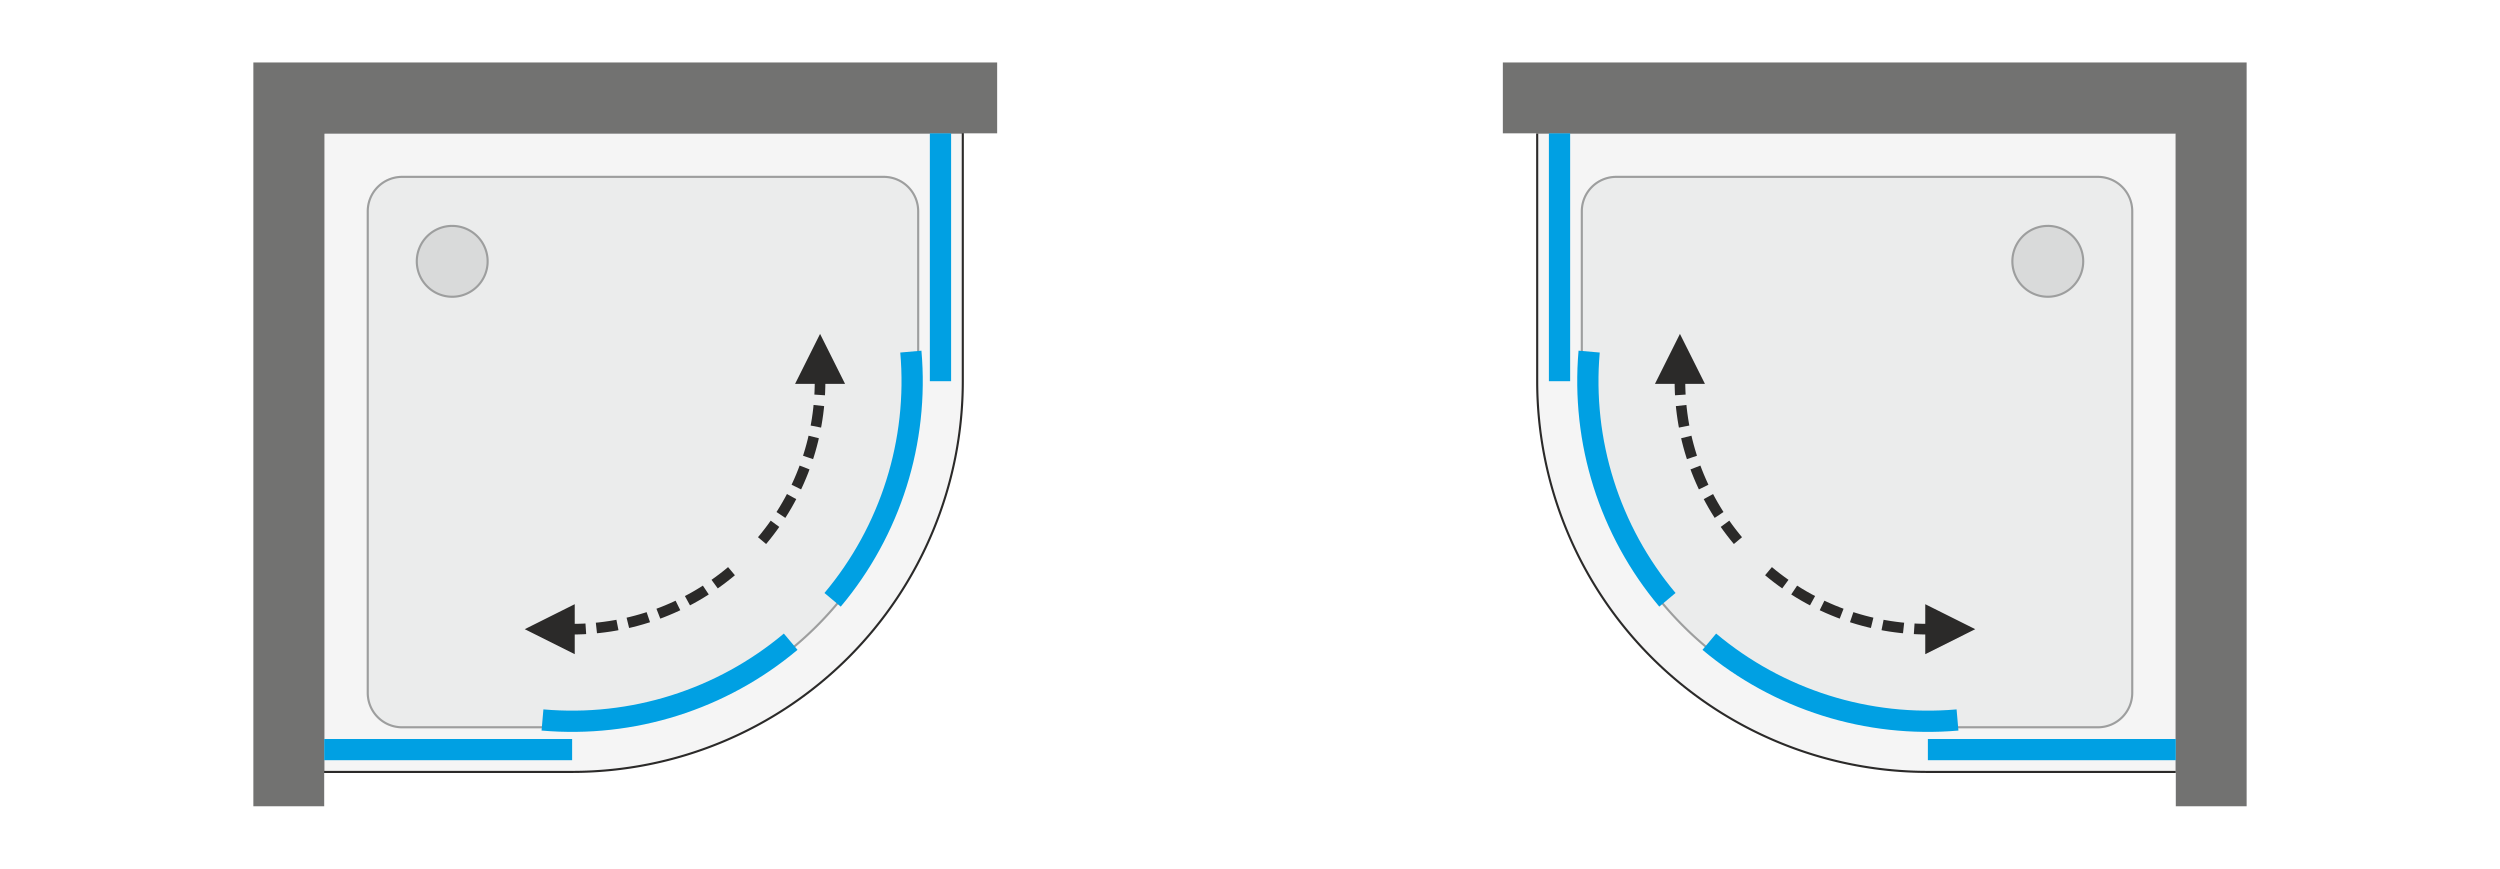 <svg xmlns="http://www.w3.org/2000/svg" xmlns:v="https://vecta.io/nano" width="2000" height="695" viewBox="0 0 2000 695.28" fill-rule="evenodd"><style><![CDATA[.K{fill-rule:nonzero}.L{fill:#2b2a29}.M{fill:#9d9e9e}]]></style><path d="M0 0h2000v695.28H0z" fill="#fff"></path><path d="M457.48 616.93c82.7 0 162.01-32.85 220.48-91.33 58.48-58.47 91.33-137.78 91.33-220.48V106.69H259.06v510.24h198.42z" fill="#f5f5f5" class="K"></path><path d="M457.48 616.93c82.7 0 162.01-32.85 220.48-91.33 58.48-58.47 91.33-137.78 91.33-220.48V106.69H259.06v510.24h198.42zm119.97-22.17c-37.68 15.61-78.41 23.87-119.97 23.87H259.06h-1.7v-1.7-510.24-1.7h1.7 510.23 1.7v1.7 198.43c0 41.56-8.26 82.28-23.87 119.97-15.61 37.68-38.56 72.32-67.95 101.71a313.45 313.45 0 0 1-101.72 67.96z" class="L"></path><g class="K"><path d="M259.06 645.27V106.69h538.58V50H202.36v595.27z" fill="#727271"></path><path d="M321.42 582.91h136.06c73.68 0 144.33-29.26 196.43-81.36a277.8 277.8 0 0 0 81.37-196.43V169.05a28.35 28.35 0 0 0-8.31-20.04c-5.31-5.31-12.52-8.3-20.04-8.3H321.42c-7.52 0-14.73 2.99-20.05 8.3a28.38 28.38 0 0 0-8.3 20.04v385.52a28.38 28.38 0 0 0 8.3 20.04c5.32 5.32 12.53 8.3 20.05 8.3z" fill="#ebecec"></path></g><path d="M321.42 581.21h136.06c36.62 0 72.49-7.27 105.66-21.01s63.67-33.96 89.57-59.85c25.89-25.9 46.11-56.4 59.85-89.57s21.02-69.04 21.02-105.66V169.05c0-3.54-.71-7-2.03-10.2a26.76 26.76 0 0 0-5.78-8.64c-2.5-2.5-5.45-4.45-8.64-5.78a26.7 26.7 0 0 0-10.2-2.02H321.42a26.66 26.66 0 0 0-10.2 2.02c-3.2 1.33-6.14 3.28-8.64 5.78a26.6 26.6 0 0 0-5.78 8.64c-1.33 3.2-2.03 6.66-2.03 10.2v385.52c0 3.54.7 7 2.03 10.2a26.6 26.6 0 0 0 5.78 8.64c2.5 2.5 5.44 4.46 8.64 5.78a26.66 26.66 0 0 0 10.2 2.02zm0 1.7h136.06c73.68 0 144.33-29.26 196.43-81.36a277.8 277.8 0 0 0 81.37-196.43V169.05a28.35 28.35 0 0 0-8.31-20.04c-5.31-5.31-12.52-8.3-20.04-8.3H321.42c-7.52 0-14.73 2.99-20.05 8.3a28.38 28.38 0 0 0-8.3 20.04v385.52a28.38 28.38 0 0 0 8.3 20.04c5.32 5.32 12.53 8.3 20.05 8.3z" class="M"></path><g class="K"><path d="M720.1 282.14l16.94-1.48.52 6.95.35 6.94.18 6.94v6.92l-.16 6.91-.34 6.89-.5 6.87-.67 6.85-.84 6.82-1.01 6.79-1.17 6.76-1.33 6.72-1.49 6.69-1.66 6.64-1.82 6.6-1.98 6.55-2.14 6.51-2.29 6.45-2.45 6.39-2.61 6.33-2.77 6.27-2.92 6.21-3.07 6.14-3.23 6.07-3.37 5.99-3.53 5.92-3.68 5.84-3.83 5.75-3.97 5.67-4.12 5.58-4.27 5.49-4.41 5.39-13.03-10.93 4.14-5.07 4.01-5.15 3.87-5.24 3.74-5.33 3.59-5.41 3.46-5.48 3.31-5.56 3.17-5.63 3.03-5.7 2.89-5.77 2.74-5.83 2.6-5.89 2.45-5.95 2.31-6 2.15-6.06 2.01-6.11 1.86-6.16 1.71-6.2 1.56-6.24 1.4-6.28 1.25-6.31 1.1-6.35.94-6.38.79-6.41.63-6.43.47-6.46.32-6.47.16-6.49-.01-6.5-.16-6.52-.33-6.52zm-93.17 224.92l10.94 13.03-5.4 4.41-5.49 4.27-5.58 4.13-5.66 3.97-5.76 3.83-5.84 3.67-5.91 3.53-6 3.38-6.07 3.22-6.14 3.08-6.2 2.92-6.27 2.76-6.34 2.61-6.39 2.45-6.45 2.3-6.5 2.14-6.55 1.98-6.6 1.82-6.65 1.65-6.68 1.5-6.73 1.33-6.76 1.17-6.79 1-6.82.84-6.85.67-6.87.51-6.89.33-6.91.17-6.92-.01-6.94-.17-6.94-.35-6.95-.52 1.48-16.94 6.53.49 6.53.32 6.51.17h6.5l6.49-.15 6.48-.32 6.45-.47 6.44-.63 6.4-.79 6.38-.94 6.35-1.1 6.32-1.25 6.28-1.41 6.24-1.55 6.2-1.71 6.15-1.86 6.11-2.01 6.06-2.16 6.01-2.3 5.95-2.45 5.89-2.6 5.83-2.74 5.77-2.89 5.7-3.03 5.63-3.17 5.56-3.32 5.48-3.45 5.41-3.6 5.32-3.73 5.24-3.87 5.16-4.01zm116.85-400.37h17.01v6.2 6.2 6.2 6.21 6.2 6.2 6.2 6.2 6.2 6.2 6.2 6.2 6.2 6.2 6.2 6.21 6.2 6.2 6.2 6.2 6.2 6.2 6.2 6.2 6.2 6.2 6.2 6.2 6.21 6.2 6.2 6.2h-17.01v-6.2-6.2-6.2-6.21-6.2-6.2-6.2-6.2-6.2-6.2-6.2-6.2-6.2-6.2-6.2-6.2-6.21-6.2-6.2-6.2-6.2-6.2-6.2-6.2-6.2-6.2-6.2-6.2-6.21-6.2-6.2zm-286.3 484.73v17h-6.2-6.2-6.2-6.2-6.2-6.2-6.2-6.21-6.2-6.2-6.2-6.2-6.2-6.2-6.2-6.2-6.2-6.2-6.2-6.2-6.21-6.2-6.2-6.2-6.2-6.2-6.2-6.2-6.2-6.2-6.2-6.2v-17h6.2 6.2 6.2 6.2 6.2 6.2 6.2 6.2 6.2 6.2 6.2 6.21 6.2 6.2 6.2 6.2 6.2 6.2 6.2 6.2 6.2 6.2 6.2 6.2 6.21 6.2 6.2 6.2 6.2 6.2 6.2z" fill="#00a0e3"></path><path d="M389.85 209.14c0-7.53-2.98-14.72-8.3-20.04-5.32-5.33-12.51-8.3-20.04-8.3a28.3 28.3 0 0 0-20.05 8.3c-5.32 5.32-8.3 12.51-8.3 20.04s2.98 14.72 8.3 20.05c5.33 5.32 12.52 8.3 20.05 8.3s14.72-2.98 20.04-8.3c5.32-5.33 8.3-12.52 8.3-20.05z" fill="#d9dada"></path><path d="M380.95 189.7l1.2-1.2h0l.51.52.49.53.48.54.46.55.45.56.44.57.42.59.4.59.39.59.37.61.36.62.35.62.32.64.32.64.29.64.28.66.27.66.25.67.23.67.21.68.2.68.18.69.17.7.15.7.13.7.11.71.1.71.08.71.06.72.05.72.02.73.01.72H389l-.01-.68-.02-.68-.04-.68-.06-.68-.08-.67-.09-.67-.11-.67-.12-.66-.14-.66-.15-.65-.18-.65-.19-.65-.2-.64-.22-.63-.23-.63-.25-.62-.26-.62-.28-.61-.29-.6-.31-.59-.33-.59-.34-.58-.35-.58-.36-.56-.39-.56-.39-.54-.41-.54-.42-.53-.44-.52-.45-.51-.46-.5-.48-.49h0zm-19.44-8.05v-1.7h0 .72l.73.03.72.05.71.06.72.08.71.09.71.12.7.13.7.15.7.17.69.18.68.2.68.21.67.23.67.25.66.26.65.29.65.29.64.31.63.33.63.35.62.35.6.38.6.39.59.4.58.42.58.44.56.45.55.46.54.48.53.49.52.51-1.2 1.2-.49-.48-.5-.46-.51-.45-.52-.44-.53-.42-.54-.41-.55-.4-.55-.38-.57-.36-.57-.36-.58-.33-.59-.33-.59-.31-.61-.29-.61-.28-.61-.26-.62-.25-.63-.24-.63-.21-.64-.21-.65-.18-.65-.18-.65-.15-.66-.14-.66-.13-.67-.1-.67-.09-.67-.08-.68-.06-.68-.04-.68-.03h-.68 0zm-19.45 8.05l-1.2-1.2h0l.52-.51.53-.49.54-.48.55-.46.57-.45.57-.44.58-.42.59-.4.6-.39.61-.38.61-.35.63-.35.63-.33.64-.31.65-.29.65-.29.66-.26.67-.25.67-.23.68-.21.69-.2.69-.19.69-.16.7-.15.7-.13.71-.12.71-.09.72-.08.72-.06.72-.05.72-.03h.73v1.7h-.69l-.68.03-.68.04-.67.06-.68.08-.67.09-.66.1-.67.13-.66.14-.65.15-.65.18-.64.18-.64.21-.64.21-.63.24-.62.25-.61.26-.61.28-.61.29-.59.31-.59.33-.58.33-.57.36-.57.36-.55.38-.55.4-.54.41-.53.42-.52.44-.51.45-.5.46-.49.48h0zm-8.05 19.44h-1.7 0l.01-.72.02-.73.05-.72.06-.72.08-.71.1-.71.11-.71.13-.7.15-.7.17-.7.18-.69.2-.68.21-.68.24-.67.24-.67.27-.66.28-.66.3-.64.31-.64.33-.64.34-.62.36-.62.37-.61.39-.59.41-.59.41-.59.44-.57.45-.56.46-.55.48-.54.49-.53.51-.52 1.2 1.2-.47.49-.47.5-.45.51-.43.52-.43.53-.41.54-.39.54-.38.56-.37.56-.35.58-.34.58-.32.59-.31.59-.3.6-.28.61-.26.62-.25.62-.23.63-.22.63-.2.64-.19.65-.17.65-.16.65-.14.66-.12.66-.11.67-.09.67-.08.67-.05.68-.05.68-.02.68-.01.68h0zm8.05 19.44l-1.2 1.21h0l-.51-.52-.49-.53-.48-.54-.46-.56-.45-.56-.43-.57-.42-.58-.41-.59-.39-.6-.37-.61-.36-.61-.35-.63-.32-.63-.32-.64-.29-.65-.28-.65-.27-.66-.24-.67-.24-.67-.21-.68-.2-.69-.18-.69-.17-.69-.15-.7-.13-.7-.11-.71-.1-.72-.08-.71-.06-.72-.05-.72-.02-.72-.01-.73h1.7l.01.69.02.68.05.68.05.67.08.68.09.67.11.66.12.67.14.65.16.66.17.65.19.64.2.64.22.64.23.62.25.62.26.62.28.61.3.6.3.6.33.59.34.58.35.57.37.57.38.55.39.55.41.54.42.53.44.52.45.51.46.49.48.49h0zm19.45 8.06v1.7h0l-.73-.01-.72-.03-.72-.04-.72-.06-.72-.08-.71-.1-.71-.11-.7-.14-.7-.15-.69-.16-.69-.18-.69-.2-.68-.22-.67-.23-.67-.25-.66-.26-.65-.28-.65-.3-.64-.31-.63-.33-.63-.34-.61-.36-.61-.37-.6-.39-.59-.41-.58-.42-.58-.43-.56-.45-.55-.46-.54-.48-.53-.5-.52-.5 1.2-1.21.49.48.5.47.51.45.52.43.53.43.54.41.55.39.55.38.57.37.57.35.58.34.59.32.59.31.61.29.61.28.61.27.63.25.62.23.64.22.64.2.64.19.65.17.65.16.66.14.67.12.66.11.67.09.67.08.68.05.68.05.68.02.69.01h0zm19.44-8.05l1.2 1.2h0l-.52.5-.53.5-.54.48-.55.46-.56.45-.57.43-.59.42-.59.41-.6.39-.61.37-.61.36-.63.34-.63.33-.64.31-.65.3-.65.28-.66.26-.67.25-.67.23-.68.22-.68.2-.69.18-.7.16-.7.15-.7.14-.71.11-.71.1-.72.08-.71.06-.72.04-.73.03-.72.01v-1.7l.68-.01.68-.02.68-.05.68-.05.67-.08.67-.09.67-.11.66-.12.66-.14.65-.16.65-.17.65-.19.64-.2.63-.22.63-.23.62-.25.61-.27.61-.27.61-.3.59-.31.59-.32.58-.34.58-.35.56-.37.55-.38.55-.39.54-.41.53-.43.52-.43.51-.45.5-.47.49-.47h0zm8.05-19.45h1.7 0l-.01.73-.02.72-.05.72-.06.72-.08.71-.1.72-.11.71-.13.7-.15.7-.17.69-.18.69-.2.69-.21.68-.23.67-.25.67-.27.66-.28.65-.29.65-.32.64-.32.63-.35.63-.36.61-.37.61-.39.6-.4.59-.42.58-.44.57-.45.56-.46.56-.48.54-.49.53-.51.52-1.2-1.2.48-.49.46-.5.45-.51.44-.52.42-.53.41-.54.39-.55.38-.55.37-.57.35-.57.34-.58.33-.59.31-.6.29-.6.28-.61.26-.61.25-.63.23-.62.22-.64.2-.64.19-.64.17-.65.16-.66.14-.65.12-.67.11-.66.09-.67.08-.68.06-.67.04-.68.02-.68.01-.69h0z" class="M"></path><path d="M574.05 470.91l-5.02-6.86 3.19-2.29 3.41-2.55 3.36-2.63 3.3-2.72 5.47 6.52-3.45 2.83-3.51 2.75-3.56 2.66-3.19 2.29zm-22.23 13.58l-4.08-7.46 3.03-1.62 3.69-2.07 3.64-2.15 3.6-2.24.42-.27 4.72 7.07-.58.38-3.75 2.33-3.81 2.25-3.84 2.16-3.04 1.62zm-23.78 10.62l-3.08-7.93 2.88-1.08 3.91-1.57 3.88-1.66 3.84-1.74.82-.39 3.76 7.63-.99.47-4.01 1.82-4.05 1.72-4.08 1.64-2.88 1.09zm-24.95 7.48l-2.03-8.26 2.66-.62 4.09-1.05 4.06-1.14 4.04-1.23 1.19-.39 2.73 8.06-1.36.44-4.21 1.28-4.24 1.19-4.27 1.09-2.66.63zm-25.71 4.21l-.93-8.45 2.29-.22 4.21-.52 4.2-.6 4.17-.69 1.6-.3 1.66 8.34-1.78.33-4.35.73-4.38.62-4.4.54-2.29.22zm-19.9 1v-8.51l4.28-.05 4.26-.14 2.14-.11.56 8.48-2.33.13-4.45.15-4.46.05zm-37.91-4.26l40-20v40l-40-20zm203.7-81.85l-2.28 3.19-2.67 3.56-2.75 3.5-2.83 3.45-6.51-5.46 2.71-3.31 2.63-3.36 2.56-3.4 2.28-3.19 6.86 5.02zm13.58-22.23l-1.62 3.03-2.16 3.85-2.25 3.8-2.33 3.76-.38.58-7.07-4.72.28-.42 2.23-3.6 2.15-3.65 2.08-3.68 1.62-3.04 7.45 4.09zm10.62-23.79l-1.08 2.88-1.64 4.09-1.73 4.05-1.82 4.01-.47.99-7.63-3.76.4-.82 1.74-3.85 1.65-3.87 1.57-3.92 1.08-2.88 7.93 3.08zm7.48-24.94l-.62 2.66-1.1 4.26-1.18 4.24-1.28 4.21-.45 1.37-8.05-2.74.39-1.19 1.22-4.03 1.14-4.06 1.05-4.09.62-2.66 8.26 2.03zm4.22-25.71l-.23 2.29-.53 4.4-.63 4.37-.72 4.36-.34 1.78-8.34-1.66.3-1.6.7-4.18.6-4.19.51-4.21.22-2.29 8.46.93zm.99-19.9l-.05 4.46-.15 4.45-.13 2.33-8.48-.57.12-2.13.14-4.27.05-4.27h8.5zm-4.25-37.91l20 40h-40l20-40z" class="L"></path><path d="M1542.52 616.93c-82.7 0-162.01-32.85-220.49-91.33-58.47-58.47-91.33-137.78-91.33-220.48V106.69h510.24v510.24h-198.42z" fill="#f5f5f5"></path></g><path d="M1422.55 594.76c37.68 15.61 78.4 23.87 119.97 23.87h198.42v-1.7h-198.42c-82.7 0-162.01-32.85-220.49-91.33-58.47-58.47-91.33-137.78-91.33-220.48V106.69h-1.7v198.43c0 41.56 8.26 82.28 23.87 119.97 15.61 37.68 38.57 72.32 67.96 101.71a313.45 313.45 0 0 0 101.72 67.96zm318.39 22.17h1.7V106.69h-1.7v510.24zm0-510.24v-1.7H1230.7v1.7h510.24z" class="L"></path><g class="K"><path d="M1740.94 645.27V106.69h-538.58V50h595.27v595.27z" fill="#727271"></path><path d="M1678.58 582.91h-136.06c-73.68 0-144.34-29.26-196.43-81.36a277.8 277.8 0 0 1-81.37-196.43V169.05a28.38 28.38 0 0 1 8.3-20.04c5.32-5.31 12.53-8.3 20.05-8.3h385.51c7.52 0 14.73 2.99 20.04 8.3a28.34 28.34 0 0 1 8.3 20.04v385.52a28.34 28.34 0 0 1-8.3 20.04c-5.31 5.32-12.52 8.3-20.04 8.3z" fill="#ebecec"></path></g><path d="M1678.58 581.21h-136.06c-36.63 0-72.49-7.27-105.67-21.01a276.04 276.04 0 0 1-89.56-59.85 276.03 276.03 0 0 1-59.85-89.57c-13.75-33.17-21.02-69.04-21.02-105.66V169.05c0-3.54.7-7 2.03-10.2a26.73 26.73 0 0 1 5.77-8.64 26.92 26.92 0 0 1 8.64-5.78 26.75 26.75 0 0 1 10.21-2.02h385.51a26.7 26.7 0 0 1 10.2 2.02c3.19 1.33 6.14 3.28 8.64 5.78a26.76 26.76 0 0 1 5.78 8.64c1.32 3.2 2.02 6.66 2.02 10.2v385.52c0 3.54-.7 7-2.02 10.2a26.76 26.76 0 0 1-14.42 14.42 26.7 26.7 0 0 1-10.2 2.02zm0 1.7h-136.06c-73.68 0-144.34-29.26-196.43-81.36a277.8 277.8 0 0 1-81.37-196.43V169.05a28.38 28.38 0 0 1 8.3-20.04c5.32-5.31 12.53-8.3 20.05-8.3h385.51c7.52 0 14.73 2.99 20.04 8.3a28.34 28.34 0 0 1 8.3 20.04v385.52a28.34 28.34 0 0 1-8.3 20.04c-5.31 5.32-12.52 8.3-20.04 8.3z" class="M"></path><g class="K"><path d="M1279.9 282.14l-.49 6.53-.33 6.52-.17 6.52v6.5l.16 6.49.31 6.47.48 6.46.63 6.43.78 6.41.95 6.38 1.09 6.35 1.26 6.31 1.4 6.28 1.56 6.24 1.71 6.2 1.86 6.16 2 6.11 2.16 6.06 2.3 6 2.46 5.95 2.59 5.89 2.74 5.83 2.89 5.77 3.03 5.7 3.17 5.63 3.32 5.56 3.45 5.48 3.6 5.41 3.73 5.33 3.87 5.24 4.01 5.15 4.15 5.07-13.03 10.93-4.41-5.39-4.27-5.49-4.12-5.58-3.98-5.67-3.82-5.75-3.68-5.84-3.53-5.92-3.38-5.99-3.22-6.07-3.07-6.14-2.92-6.21-2.77-6.27-2.61-6.33-2.45-6.39-2.3-6.45-2.14-6.51-1.97-6.55-1.82-6.6-1.66-6.64-1.5-6.69-1.33-6.72-1.17-6.76-1-6.79-.84-6.82-.67-6.85-.5-6.87-.34-6.89-.17-6.91.01-6.92.17-6.94.35-6.94.52-6.95zm93.16 224.92l5.07 4.15 5.16 4.01 5.24 3.87 5.32 3.73 5.41 3.6 5.48 3.45 5.56 3.32 5.63 3.17 5.7 3.03 5.77 2.89 5.83 2.74 5.89 2.6 5.95 2.45 6.01 2.3 6.05 2.16 6.11 2.01 6.16 1.86 6.2 1.71 6.24 1.55 6.28 1.41 6.32 1.25 6.35 1.1 6.38.94 6.4.79 6.43.63 6.46.47 6.47.32 6.49.15h6.51l6.51-.17 6.52-.32 6.53-.49 1.48 16.94-6.94.52-6.95.35-6.93.17-6.93.01-6.91-.17-6.89-.33-6.87-.51-6.84-.67-6.82-.84-6.8-1-6.76-1.17-6.72-1.33-6.68-1.5-6.65-1.65-6.6-1.82-6.55-1.98-6.5-2.14-6.45-2.3-6.4-2.45-6.33-2.61-6.27-2.76-6.21-2.92-6.14-3.08-6.07-3.22-5.99-3.38-5.92-3.53-5.83-3.67-5.76-3.83-5.67-3.97-5.58-4.13-5.49-4.27-5.39-4.41zm-116.84-400.37v6.2 6.2 6.2 6.21 6.2 6.2 6.2 6.2 6.2 6.2 6.2 6.2 6.2 6.2 6.2 6.21 6.2 6.2 6.2 6.2 6.2 6.2 6.2 6.2 6.2 6.2 6.2 6.2 6.21 6.2 6.2 6.2h-17.01v-6.2-6.2-6.2-6.21-6.2-6.2-6.2-6.2-6.2-6.2-6.2-6.2-6.2-6.2-6.2-6.2-6.21-6.2-6.2-6.2-6.2-6.2-6.2-6.2-6.2-6.2-6.2-6.2-6.21-6.2-6.2-6.2zm286.3 484.73h6.2 6.2 6.2 6.2 6.2 6.2 6.2 6.2 6.2 6.2 6.2 6.2 6.21 6.2 6.2 6.2 6.2 6.2 6.2 6.2 6.2 6.2 6.2 6.2 6.21 6.2 6.2 6.2 6.2 6.2 6.2 6.2v17h-6.2-6.2-6.2-6.2-6.2-6.2-6.2-6.21-6.2-6.2-6.2-6.2-6.2-6.2-6.2-6.2-6.2-6.2-6.2-6.21-6.2-6.2-6.2-6.2-6.2-6.2-6.2-6.2-6.2-6.2-6.2-6.2z" fill="#00a0e3"></path><path d="M1610.14 209.14a28.27 28.27 0 0 1 8.31-20.04c5.32-5.33 12.51-8.3 20.04-8.3s14.72 2.97 20.04 8.3a28.27 28.27 0 0 1 8.31 20.04c0 7.53-2.98 14.72-8.3 20.05-5.33 5.32-12.52 8.3-20.05 8.3s-14.72-2.98-20.04-8.3a28.31 28.31 0 0 1-8.31-20.05z" fill="#d9dada"></path><path d="M1619.05 189.7h0l-.48.49-.46.5-.45.51-.44.52-.42.53-.41.54-.4.54-.38.56-.37.56-.35.58-.34.58-.32.59-.31.59-.29.6-.28.61-.27.62-.24.62-.24.63-.22.63-.2.64-.19.65-.17.65-.15.65-.14.66-.13.66-.11.67-.09.67-.07.67-.06.68-.04.68-.03.68-.01.68h-1.7l.01-.72.03-.73.04-.72.07-.72.08-.71.09-.71.12-.71.13-.7.15-.7.16-.7.18-.69.2-.68.22-.68.23-.67.25-.67.26-.66.28-.66.3-.64.31-.64.33-.64.34-.62.36-.62.38-.61.39-.59.4-.59.42-.59.43-.57.45-.56.47-.55.47-.54.5-.53.51-.52h0l1.2 1.2zm19.44-8.05h0-.68l-.68.03-.68.04-.68.06-.67.08-.67.09-.67.1-.66.13-.66.14-.66.15-.65.18-.64.18-.64.21-.63.21-.63.24-.62.25-.62.26-.61.28-.6.29-.6.31-.58.33-.58.33-.58.36-.56.36-.56.38-.55.4-.53.41-.53.42-.52.44-.51.45-.5.46-.49.48-1.2-1.2.51-.51.54-.49.54-.48.55-.46.56-.45.57-.44.58-.42.59-.4.6-.39.61-.38.62-.35.62-.35.64-.33.63-.31.65-.29.66-.29.66-.26.66-.25.68-.23.68-.21.68-.2.69-.18.69-.17.7-.15.71-.13.71-.12.71-.09.71-.08.72-.06.72-.05.72-.03h.73 0v1.7zm19.44 8.05h0l-.49-.48-.5-.46-.51-.45-.52-.44-.53-.42-.53-.41-.55-.4-.56-.38-.56-.36-.57-.36-.59-.33-.58-.33-.6-.31-.6-.29-.61-.28-.62-.26-.62-.25-.63-.24-.63-.21-.64-.21-.65-.18-.64-.18-.66-.15-.66-.14-.66-.13-.67-.1-.66-.09-.68-.08-.67-.06-.69-.04-.68-.03h-.68v-1.7h.73l.72.03.72.05.72.06.71.08.72.09.7.12.71.13.7.15.69.16.69.19.69.2.67.21.68.23.66.25.67.26.65.29.65.29.64.31.63.33.62.35.62.35.61.38.6.39.59.4.58.42.57.44.56.45.55.46.55.48.53.49.52.51h0l-1.21 1.2zm8.06 19.44h0l-.01-.68-.03-.68-.04-.68-.06-.68-.07-.67-.09-.67-.11-.67-.12-.66-.15-.66-.15-.65-.17-.65-.19-.65-.2-.64-.22-.63-.23-.63-.25-.62-.27-.62-.28-.61-.29-.6-.31-.59-.32-.59-.34-.58-.35-.58-.37-.56-.38-.56-.4-.54-.4-.54-.43-.53-.44-.52-.45-.51-.46-.5-.48-.49 1.21-1.2.5.52.5.53.47.54.47.55.45.56.43.57.42.59.4.59.39.59.38.61.36.62.34.62.33.64.31.64.3.64.28.66.26.66.25.67.23.67.22.68.2.68.18.69.16.7.15.7.13.7.12.71.1.71.07.71.07.72.04.72.03.73.01.72h0-1.7zm-8.06 19.44h0l.48-.49.47-.49.45-.51.43-.52.43-.53.41-.54.39-.55.38-.55.37-.57.35-.57.34-.58.32-.59.31-.6.29-.6.28-.61.27-.62.25-.62.23-.62.22-.64.2-.64.19-.64.17-.65.15-.66.15-.65.12-.67.11-.66.09-.67.07-.68.06-.67.04-.68.03-.68.01-.69h1.7l-.01.73-.03.72-.04.72-.07.72-.07.71-.1.72-.12.71-.13.7-.15.7-.16.69-.18.69-.2.69-.22.68-.23.67-.25.67-.26.66-.28.65-.3.65-.31.64-.33.63-.34.63-.36.61-.37.61-.39.6-.41.59-.42.58-.43.57-.45.56-.46.56-.48.54-.5.53-.5.52h0l-1.21-1.21zm-19.44 8.06h0l.68-.01.69-.02.68-.05.67-.05.68-.08.66-.09.67-.11.66-.12.66-.14.66-.16.65-.17.64-.19.64-.2.63-.22.63-.23.62-.25.62-.27.61-.28.6-.29.6-.31.59-.32.58-.34.57-.35.56-.37.56-.38.55-.39.54-.41.53-.43.52-.43.51-.45.49-.47.49-.48 1.21 1.21-.52.5-.53.5-.54.48-.56.46-.56.45-.57.43-.58.42-.59.41-.6.39-.61.37-.62.36-.62.34-.63.33-.64.31-.65.3-.65.28-.67.26-.66.25-.68.23-.67.22-.69.2-.69.18-.69.16-.7.15-.71.14-.7.11-.72.1-.71.08-.72.06-.72.04-.72.03-.73.01h0v-1.7zm-19.44-8.05h0l.49.47.5.47.51.45.52.43.53.43.53.41.55.39.56.38.56.37.57.35.59.34.58.32.6.31.6.3.61.27.62.27.62.25.63.23.63.22.64.2.65.19.64.17.66.16.66.14.66.12.67.11.67.09.67.08.68.05.68.05.68.02.68.01v1.7l-.73-.01-.72-.03-.72-.04-.72-.06-.71-.08-.71-.1-.71-.11-.71-.14-.69-.15-.7-.16-.69-.18-.68-.2-.68-.22-.68-.23-.66-.25-.66-.26-.66-.28-.65-.3-.63-.31-.64-.33-.62-.34-.62-.36-.61-.37-.6-.39-.59-.41-.58-.42-.57-.43-.56-.45-.55-.46-.54-.48-.54-.5-.51-.5h0l1.2-1.2zm-8.06-19.45h0l.01.69.03.68.04.68.06.67.07.68.09.67.11.66.13.67.14.65.15.66.17.65.19.64.2.64.22.64.24.62.25.63.26.61.28.61.29.6.31.6.32.59.34.58.36.57.36.57.38.55.4.55.41.54.42.53.44.52.45.51.46.5.48.49-1.2 1.2-.51-.52-.49-.53-.48-.54-.47-.56-.45-.56-.43-.57-.42-.58-.4-.59-.39-.6-.38-.61-.36-.61-.34-.63-.33-.63-.31-.64-.3-.65-.28-.65-.26-.66-.25-.67-.23-.67-.22-.68-.2-.69-.18-.69-.16-.69-.15-.7-.13-.7-.12-.71-.09-.72-.08-.71-.07-.72-.04-.72-.03-.72-.01-.73h0 1.7z" class="M"></path><path d="M1425.94 470.91l-3.19-2.29-3.56-2.66-3.5-2.75-3.45-2.83 5.46-6.52 3.31 2.72 3.36 2.63 3.41 2.55 3.19 2.29-5.03 6.86zm22.23 13.58l-3.03-1.62-3.85-2.16-3.8-2.25-3.76-2.33-.57-.38 4.72-7.07.42.27 3.6 2.24 3.64 2.15 3.69 2.07 3.03 1.62-4.09 7.46zm23.79 10.62l-2.88-1.09-4.08-1.64-4.05-1.72-4.01-1.82-.99-.47 3.75-7.63.83.39 3.84 1.74 3.88 1.66 3.91 1.57 2.88 1.08-3.08 7.93zm24.95 7.48l-2.66-.63-4.27-1.09-4.24-1.19-4.21-1.28-1.36-.44 2.73-8.06 1.19.39 4.03 1.23 4.06 1.14 4.09 1.05 2.66.62-2.02 8.26zm25.7 4.21l-2.29-.22-4.39-.54-4.38-.62-4.36-.73-1.78-.33 1.67-8.34 1.59.3 4.18.69 4.19.6 4.21.52 2.29.22-.93 8.45zm19.91 1l-4.47-.05-4.45-.15-2.32-.13.56-8.48 2.14.11 4.26.14 4.28.05v8.51zm37.91-4.26l-40.01 20.01v-40l40.01 19.99zm-203.7-81.85l6.86-5.02 2.28 3.19 2.55 3.4 2.64 3.36 2.71 3.31-6.52 5.46-2.83-3.45-2.74-3.5-2.67-3.56-2.28-3.19zm-13.59-22.23l7.46-4.09 1.62 3.04 2.07 3.68 2.16 3.65 2.23 3.6.27.42-7.07 4.72-.37-.58-2.34-3.76-2.25-3.8-2.16-3.85-1.62-3.03zm-10.61-23.79l7.92-3.08 1.09 2.88 1.57 3.92 1.65 3.87 1.74 3.85.39.82-7.62 3.76-.48-.99-1.81-4.01-1.73-4.05-1.64-4.09-1.08-2.88zm-7.48-24.94l8.26-2.03.62 2.66 1.05 4.09 1.14 4.06 1.22 4.03.39 1.19-8.05 2.74-.45-1.37-1.28-4.21-1.19-4.24-1.09-4.26-.62-2.66zm-4.22-25.71l8.45-.93.23 2.29.51 4.21.6 4.19.69 4.18.3 1.6-8.34 1.66-.33-1.78-.72-4.36-.63-4.37-.53-4.4-.23-2.29zm-.99-19.9h8.5l.05 4.27.14 4.27.12 2.13-8.49.57-.13-2.33-.14-4.45-.05-4.46zm4.25-37.91l20.01 40h-40l19.99-40z" class="L"></path></g></svg>
